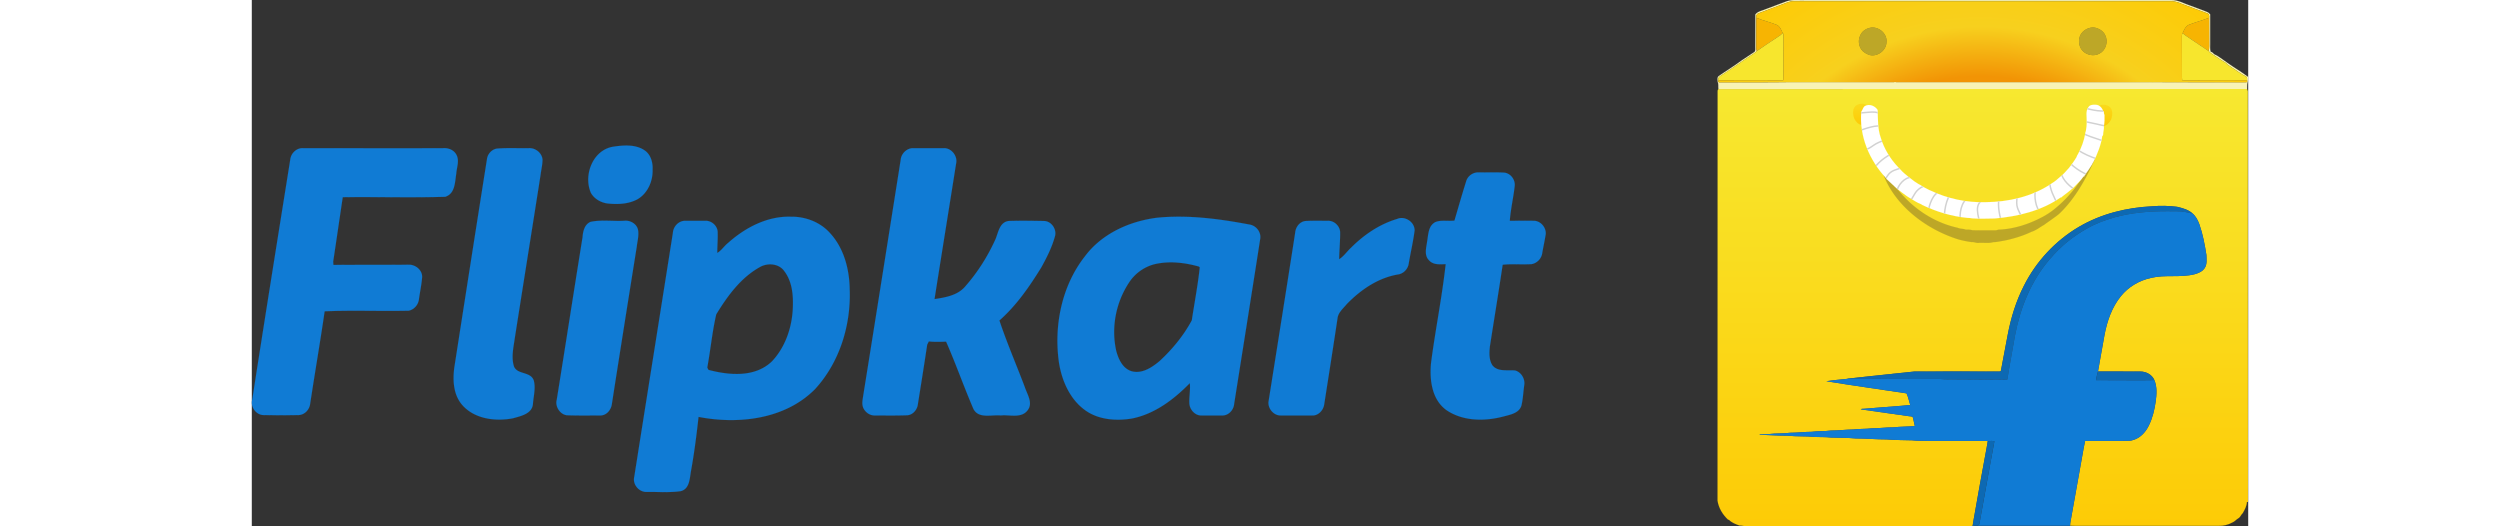 <svg xmlns="http://www.w3.org/2000/svg" xmlns:xlink="http://www.w3.org/1999/xlink" width="190" height="40" viewBox="-1925.465 47.012 2683.286 707.398"><rect x="-1925.465" y="47.012" width="2683.286" height="707.398" fill="#333333" stroke="none"/><linearGradient id="a" gradientUnits="userSpaceOnUse" x1="400.91" y1="539.855" x2="400.91" y2="-47.91" gradientTransform="matrix(1 0 0 -1 .14 706.454)"><stop offset="0" stop-color="#f7e830"/><stop offset="1" stop-color="#fdcb06"/></linearGradient><path fill="url(#a)" stroke="#FCD109" stroke-width=".094" d="M757.3 169.6c-.3-1-.602-2-1-3-236.9.1-473.7 0-710.5.1-.6.7-1 1.4-1.1 2.3 0 183.7 0 367.299-.102 551 1.5 9.799 6.9 18.699 14.102 25.4.3.1 1 .197 1.3.299 3.7 3.898 9 5.801 14 7.6 3.7-.199 7.3 1.4 11 1h294c2.8-.1 5.698.4 8.398-.699.102-.398.2-1.1.3-1.5.102-.5.2-1.6.301-2.199 6.301-35.199 12.399-70.5 19.101-105.699l.6-4.5c-27.199-.102-54.5 0-81.699-.102-6.601-.199-13.399 0-20-.801-11.299-.5-22.699-.1-33.999-1.199-14 0-27.9-1.301-41.9-1.301-11-1.1-22.1-.699-33.2-1.199-7.198-.898-14.6-.5-21.898-.801-11.9-1.299-24-.398-35.9-1.699-12.6.102-25.2-1-37.8-1.301.1-.1.2-.5.2-.6 4.2.1 8.3-.199 12.5-.299 9.3-1.201 18.7-.4 28-1.701 9.7 0 19.3-1.299 29-1.299 8.6-1.201 17.3-.5 25.898-1.701 10.102 0 20-1.299 30.102-1.4 8.3-1.1 16.7-.5 25-1.6 9.7.1 19.3-1.4 29-1.299 9.5-1.102 19.198-.803 28.698-1.803-.898-3.697-1.6-7.398-2.398-11.1-.7-2.299-3.5-1.799-5.3-2.1-21.7-3.102-43.3-6.199-64.9-9.199 1.4-1.102 3.3-.602 4.9-.801 16.8-1.301 33.5-2.801 50.3-4 3.8-.199 7.5-.9 11.3-1-1.7-5.199-2.7-10.9-5-15.699-35.898-5.5-71.8-10.4-107.6-16.301 9.3-1.5 18.7-2.199 28-3.199l.8-.301c29.7-3.102 59.5-6.602 89.2-9.5 37.698-.199 75.3-.102 113 0 1.198-.199 3.3.398 3.5-1.301 3.1-16.199 6.1-32.398 9.198-48.6 4.3-22.498 11.1-44.699 21.6-65.199 16.5-33 42.6-61 74.398-79.599 29.7-17.4 64.102-25.8 98.302-27.4 11.1-1 22.3-.7 33.3.7 7.2 1.7 14.6 3.7 20.3 8.6 4.7 3.8 7.5 9.4 9.6 15 4.602 13.3 7.2 27.1 9.4 41 .1 5.6 1.1 11.9-1.9 17-2.8 5-8.398 7.4-13.699 8.9-19.301 5-39.5.299-58.801 5-15.898 3.4-30.699 12.199-40.8 24.9-11.899 14.799-18.2 33.197-21.7 51.6-2.699 16.4-6.1 32.799-8.8 49.299 19 .102 38.101-.1 57.2.102 7.6 0 15.4 4.199 18.5 11.398 4 9.201 3.1 19.602 1.8 29.301-1.6 10.9-4.2 21.699-9.1 31.699-4.102 8.5-10.9 16.301-20.2 19.301-4.8 1.9-10 1.5-15.1 1.5-16.802 0-33.602.199-50.4 0-2.7 12.301-4.5 24.9-6.9 37.4-4.398 24.299-8.699 48.699-13.1 73.1-.1.801-.2 2.5-.2 3.4 7.9.4 15.8 0 23.7.199 58.6 0 117.3-.102 176 0 6.3.201 12.7-1.299 18.2-4.4 3.3-1.199 5.3-4.1 8.2-5.699 2.8-1.6 3.6-4.898 6-7 2.6-4.6 5.3-9.398 5.5-14.801.3 0 1.1-.1 1.5-.199C757.198 537.6 757.5 353.6 757.3 169.6z"/><path fill="#F8F3B5" stroke="#F8F3B5" stroke-width=".094" d="M137.9 48.6c8.5-2.7 17.4-.9 26.102-1.5 163.3.1 326.6 0 489.898 0 9.7-.4 18.2 5.1 27.2 7.9 7.2 2.9 14.7 5.2 21.9 8.3 1.5.6 2.6 1.9 3.698 3-.1 13.2 0 26.5 0 39.8.102 3.5-.5 7.1.7 10.5 2.102.3 3.2 1.9 4.602 3.2 6.6 3 12.198 7.9 18.198 11.9 9 6.4 18.602 12 27.4 18.6.399 2.6.1 5.3-.7 7.7-.898 2.8-.3 5.8-.6 8.6-236.9.1-473.7 0-710.5.1-.5-3.3.4-6.6-1-9.7-.2-2.6-1.1-6 1.4-7.8 10-7 20.6-13.3 30.398-20.7 6.102-3.9 12-7.9 17.9-11.9 1.2-2 .8-4.5.8-6.7 0-14.5 0-29 .1-43.5 3.4-4.4 9.302-4.9 14-7.1 9.504-3.6 19.104-7.1 28.504-10.7m.6 1.7c-12.8 4.9-25.7 9.6-38.5 14.5-1.7.3-2.602 1.8-3.5 3.1.1.8.2 2.2.2 3-.102 12 0 24-.102 36 .102 3-.3 6 .8 8.7-1.3 1.3-2.698 2.6-4.3 3.6-14.5 9.4-28.5 19.6-43 28.9-2.5 1.5-5.3 3.5-4.5 6.8-.5 1.8.4 3.3 2.3 2.8 31.4-.2 62.7.2 94.102-.3 46.7 0 93.3.1 140 0l.7-.3c2.1.5 4.198.3 6.398.3 84.6 0 169.2.1 253.899 0 26.601.1 53.301 0 80 0 44 0 88.101.4 132.101.2 1.3-.3 1.7-1.2 1.2-2.8-.102-1.6.5-3.8-1.2-4.8-7-3.3-13-8.4-19.7-12.4-2.398-2-5.5-3.1-7.3-5.8-6.9-3.9-13.3-8.7-20.101-13-1.301-.8-2.301-2.1-3.399-3.2.6-2.1.8-4.4.8-6.6-.1-12.7 0-25.4-.1-38.1.3-2 .199-4.3-1.602-5.6-12-4.3-23.898-8.9-35.8-13.3-3.7-1.8-7.8-2.8-11.8-3.4h-511.1c-2.196.1-4.296 1.2-6.496 1.7z"/><path fill="#F7B402" stroke="#F7B402" stroke-width=".094" d="M96.7 70.9c8.8 3.7 18.198 5.8 27.1 9.4 4.8 1.9 6.3 7.1 8.4 11.3-2.102 2.1-4.602 3.8-7.102 5.4-9.2 6.2-18.6 12.2-27.7 18.6-1.1-2.7-.698-5.7-.8-8.7.102-12 .002-24 .102-36zM678.198 80.3c8.9-3.5 18.2-5.9 27.102-9.4.1 12.7 0 25.4.1 38.1 0 2.2-.2 4.5-.8 6.6-7.8-5.4-15.7-10.5-23.5-15.8-3.8-2.8-8-4.9-11.4-8.3 2.1-4.2 3.7-9.3 8.498-11.2z"/><path fill="#BDA727" stroke="#BDA727" stroke-width=".094" d="M249.3 84.4c11-2.6 23.3 7.2 22.4 18.7.1 11.3-11.802 20.5-22.7 17.9-4.4-1.5-8.602-3.8-11.3-7.7-3.5-5.3-4.302-12.4-1.5-18.2 2-5.6 7.4-9.4 13.1-10.7zM534.6 90.7c4.6-5.1 11.9-8 18.7-6.2 5.1 1.5 10.1 4.8 12.3 9.8 4.4 8.6 1 20.2-7.6 24.7-7.602 4.2-17.2 2.2-23-3.9-5.9-6.7-6.302-17.7-.4-24.4z"/><path fill="#F7E62D" stroke="#F7E62D" stroke-width=".094" d="M125.1 97c2.5-1.6 5-3.3 7.102-5.4l.698.7c.7 5.2.2 10.5.4 15.7-.3 15.6.3 31.3-.4 46.9-29.1 0-58.198-.2-87.3 0-.8-3.3 2-5.3 4.5-6.8 14.5-9.3 28.5-19.5 43-28.9 1.602-1 3-2.3 4.3-3.6 9.1-6.4 18.5-12.4 27.7-18.6zM668.698 95c0-1.3.302-2.4 1-3.5 3.4 3.4 7.602 5.5 11.4 8.3 7.8 5.3 15.7 10.4 23.5 15.8 1.1 1.1 2.1 2.4 3.399 3.2 6.801 4.3 13.199 9.1 20.101 13 1.8 2.7 4.899 3.8 7.3 5.8 6.7 4 12.7 9.1 19.7 12.4 1.7 1 1.1 3.2 1.2 4.8-29.102.1-58.102-.1-87.2.1-.5-4-.2-8-.3-11.9.002-16-.198-32-.1-48z"/><radialGradient id="b" cx="397.845" cy="271.776" r="478.08" gradientTransform="matrix(1 0 0 -1 .14 706.454)" gradientUnits="userSpaceOnUse"><stop offset=".596" stop-color="#f29405"/><stop offset=".736" stop-color="#f7d01e"/><stop offset="1" stop-color="#fdcb06"/></radialGradient><path fill="url(#b)" stroke="#FCD109" stroke-width=".094" d="M756.3 154.8c-29.102.1-58.102-.1-87.2.1-.5-4-.2-8-.3-11.9 0-16-.2-32-.102-48 0-1.3.302-2.4 1-3.5 2.102-4.2 3.7-9.3 8.5-11.2 8.9-3.5 18.2-5.9 27.102-9.4.3-2 .2-4.3-1.602-5.6-12-4.3-23.898-8.9-35.8-13.3-3.7-1.8-7.8-2.8-11.8-3.4h-511.1c-2.2.1-4.3 1.2-6.5 1.7-12.8 4.9-25.7 9.6-38.5 14.5-1.7.3-2.602 1.8-3.5 3.1.1.8.2 2.2.2 3 8.8 3.7 18.198 5.8 27.1 9.4 4.8 1.9 6.3 7.1 8.4 11.3l.698.7c.7 5.2.2 10.5.4 15.7-.3 15.6.3 31.3-.4 46.9-29.1 0-58.198-.2-87.3 0-.5 1.8.4 3.3 2.3 2.8 31.4-.2 62.7.2 94.102-.3 46.7 0 93.3.1 140 0l.7-.3c2.1.5 4.198.3 6.398.3 84.6 0 169.2.1 253.899 0 26.601.1 53.301 0 80 0 44 0 88.101.4 132.101.2 1.304-.3 1.704-1.2 1.204-2.8zM236.2 95.1c2-5.6 7.398-9.4 13.1-10.7 11-2.6 23.3 7.2 22.4 18.7.1 11.3-11.802 20.5-22.7 17.9-4.4-1.5-8.602-3.8-11.3-7.7-3.5-5.3-4.3-12.4-1.5-18.2zm298.4-4.4c4.6-5.1 11.9-8 18.7-6.2 5.1 1.5 10.1 4.8 12.3 9.8 4.4 8.6 1 20.2-7.6 24.7-7.602 4.2-17.2 2.2-23-3.9-5.9-6.7-6.302-17.7-.4-24.4z"/><linearGradient id="c" gradientUnits="userSpaceOnUse" x1="564.459" y1="518.642" x2="564.626" y2="490.809" gradientTransform="matrix(1 0 0 -1 .14 706.454)"><stop offset="0" stop-color="#fada1c"/><stop offset="1" stop-color="#fdcb06"/></linearGradient><path fill="url(#c)" stroke="#FCD109" stroke-width=".094" d="M560.088 198.746c1.398.3-7.288-8.346-5.588-8.746 1.6.2 7.666-4.509 15-.667 7.332 3.842 5.514 12.833 4.682 16.167-.99 3.968-3.516 6.5-5.516 8.5-1.1.9-3.566 2.3-5.066 2.2.9-4.9-2-5.7-2.2-10.7l-1.312-6.754z"/><linearGradient id="d" gradientUnits="userSpaceOnUse" x1="2320.231" y1="519.975" x2="2320.398" y2="492.142" gradientTransform="rotate(180 1278.723 353.227)"><stop offset="0" stop-color="#fada1c"/><stop offset="1" stop-color="#fdcb06"/></linearGradient><path fill="url(#d)" stroke="#FCD109" stroke-width=".094" d="M240.416 204.167c-.2 5-3.102 5.8-2.2 10.7-1.5.1-3.968-1.3-5.067-2.2-2-2-4.523-4.532-5.515-8.5-.832-3.333-2.651-12.324 4.682-16.167s13.4.866 15 .667c1.7.4-6.986 9.046-5.588 8.746l-1.312 6.754z"/><path fill="#BDA727" stroke="#BDA727" stroke-width=".094" d="M546.996 262.806c1.504-1.306 2.504-1.306 4.504-1.306-12 26-26 52-47.049 72.243a70.571 70.571 0 0 1-7.119 5.578c-2.41 1.763-4.772 3.417-7.121 5.102-2.3 1.597-4.586 3.203-6.812 4.878-5.7 3.1-10.7 7.401-17 9.3-11.5 5.5-23.898 9.2-36.398 11.8-4.9.801-9.9 2-14.9 2.1-6.2 1.801-12.8.5-19.1.9-3.5.6-6.602-1.4-10-1-2.95-.417-5.893-.917-8.818-1.501a144.087 144.087 0 0 1-8.841-2.099C322.5 354.5 277.5 319.5 264.39 272.165a53.171 53.171 0 0 1-.89-9.665c1.399 2.8 2.85 5.58 4.351 8.334C286.5 311.5 323.5 343.5 367.212 353.149c3.548 1.618 7.388 1.051 10.789 2.451 3.1 0 6.1-.1 9.1.9 10.3.199 20.6.1 30.9.1 1.398.1 2.698-.6 4.1-.9 17.166-.582 33.986-5.264 49.647-12.364 3.134-1.42 6.22-2.937 9.253-4.537a101.766 101.766 0 0 0 7.768-4.538 104.621 104.621 0 0 0 7.217-5.096C514.5 314.5 530.5 295.5 541.365 273.651c2.068-3.932 3.96-7.573 5.631-10.845z"/><path fill="#0D69B3" stroke="#0D69B3" stroke-width=".094" d="M530.698 351.7c29.7-17.4 64.102-25.8 98.302-27.4 11.1-1 22.3-.7 33.3.7 7.2 1.7 14.6 3.7 20.3 8.6-2.9.2-5.7-1.1-8.6-1.5-8.2-1.6-16.7-1-25-1.2-24.102 0-48.4 1.9-71.7 8.5-12.2 3.7-24.4 8-35.5 14.4-19.2 10.6-36.5 24.6-50.5 41.4-25 28.701-39.7 65.1-46.8 102.201-3.4 19.898-7.302 39.697-10.4 59.697-5 .5-10.1.201-15.1.201-22-.1-44-.201-66-.398-4.7.197-9.302-.9-14-.602-40 .199-80-.1-120-.1l.8-.301c29.7-3.102 59.5-6.602 89.2-9.5 37.698-.199 75.3-.102 113 0 1.198-.199 3.3.398 3.5-1.301 3.1-16.199 6.1-32.398 9.198-48.6C439 474 445.8 451.799 456.3 431.299c16.5-33 42.6-61 74.398-79.599z"/><path fill="#107BD4" stroke="#107BD4" stroke-width=".094" d="M577.3 339.4c23.3-6.6 47.6-8.5 71.7-8.5 8.3.2 16.8-.4 25 1.2 2.898.4 5.698 1.7 8.6 1.5 4.7 3.8 7.5 9.4 9.6 15 4.602 13.3 7.2 27.1 9.4 41 .1 5.6 1.1 11.9-1.9 17-2.8 5-8.398 7.4-13.699 8.9-19.301 5-39.5.299-58.801 5-15.898 3.4-30.699 12.199-40.8 24.9-11.899 14.799-18.2 33.197-21.7 51.6-2.699 16.4-6.1 32.799-8.8 49.299-1.2 3.701-1.899 7.701-2.6 11.602 18.898.301 37.8 0 56.7.199 7.198-.199 14.398.199 21.6-.301 4 9.201 3.1 19.602 1.8 29.301-1.6 10.9-4.2 21.699-9.1 31.699-4.102 8.5-10.9 16.301-20.2 19.301-4.8 1.9-10 1.5-15.1 1.5-16.802 0-33.602.199-50.4 0-2.7 12.301-4.5 24.9-6.9 37.4-4.398 24.299-8.699 48.699-13.1 73.1-.1.801-.2 2.5-.2 3.4v.1c-43.7 0-87.3.102-131 0 .101-.398.2-1.1.3-1.5.102-.5.2-1.6.301-2.199.101.801.199 2.301.301 3 2.699.301 7.6 1.699 8.3-2.199 6.8-36.801 13.1-73.801 20.1-110.602-2.699-.6-5.5-.6-8.3-.1-.398 1.4-.8 2.799-1.3 4.199l.6-4.5c-27.198-.102-54.5 0-81.698-.102-6.602-.197-13.4 0-20-.799-11.3-.5-22.7-.1-34-1.201-14 0-27.9-1.299-41.9-1.299-11-1.1-22.1-.701-33.2-1.201-7.198-.898-14.6-.5-21.898-.799-11.9-1.301-24-.398-35.9-1.701-12.6.102-25.2-1-37.8-1.299.1-.1.2-.5.2-.6 4.2.1 8.3-.201 12.5-.301 9.3-1.199 18.7-.4 28-1.699 9.7 0 19.3-1.301 29-1.301 8.6-1.199 17.3-.5 25.898-1.699 10.102 0 20-1.301 30.102-1.4 8.3-1.1 16.7-.5 25-1.6 9.7.1 19.3-1.4 29-1.301 9.5-1.102 19.198-.801 28.698-1.801-.898-3.699-1.6-7.398-2.398-11.1-.7-2.301-3.5-1.801-5.3-2.1-21.7-3.102-43.3-6.201-64.9-9.201 1.4-1.102 3.3-.602 4.9-.799 16.8-1.303 33.5-2.803 50.3-4 3.8-.201 7.5-.9 11.3-1-1.7-5.201-2.7-10.9-5-15.701-35.898-5.5-71.8-10.4-107.6-16.299 9.3-1.5 18.7-2.201 28-3.201 40 0 80 .301 120 .1 4.698-.299 9.3.801 14 .602 22 .199 44 .301 66 .398 5 0 10.1.301 15.1-.199 3.1-20 7-39.801 10.4-59.699 7.1-37.102 21.8-73.5 46.8-102.199 14-16.801 31.3-30.801 50.5-41.401C552.9 347.4 565.1 343.1 577.3 339.4z"/><path fill="#0D69B3" stroke="#0D69B3" stroke-width=".094" d="M555.9 546.299c19 .102 38.102-.1 57.2.102 7.6 0 15.4 4.199 18.5 11.398-7.2.5-14.4.102-21.6.301-18.9-.199-37.802.102-56.7-.199.7-3.901 1.398-7.901 2.6-11.602zM408.4 640c2.8-.5 5.602-.5 8.3.1-7 36.801-13.3 73.801-20.1 110.602-.7 3.898-5.601 2.5-8.3 2.199-.102-.699-.2-2.199-.3-3 6.3-35.199 12.398-70.5 19.1-105.699.5-1.403.9-2.801 1.3-4.202z"/><path fill="#FFF" stroke="#FFF" stroke-width=".094" d="M564.646 201.546c-.8-1.5-.899-3.3-.899-5l-.801.1c-1.199-4.4-4.898-8.6-9.699-8.8-3.601-.3-8.101-.2-10.199 3.2-4 5.4-2.102 12.3-2.301 18.4 0 .4.101 1.1.101 1.5 0 4.1-.5 8.1-1.2 12.1-.6 1.2-.899 2.5-.899 3.9-1.699 9.4-5.101 18.7-9.699 27.2-.9 1.2-1.602 2.5-1.9 3.9-3 5.2-6.6 10-10.3 14.8-.601.5-1.101 1.1-1.601 1.7-2.601 3.2-5.399 5.9-8.301 8.7-.699.4-1.199.9-1.8 1.3-3.399 3.3-7.2 6.4-11.3 8.9-.5.3-1 .7-1.601 1.1-25.601 16.9-56.699 23.9-87 24.2-25.699.8-51.601-4.7-74.801-15.8-.398-.2-1.398-.6-1.8-.8-3.899-2.1-7.899-3.9-11.5-6.5-.8-.4-1.6-.9-2.5-1.3-3.7-2.2-7.2-4.6-10.5-7.4-1.1-1-2.3-1.8-3.5-2.7-3.6-2.9-7.3-6-10.398-9.5-.8-.9-1.602-1.7-2.4-2.5-10.898-11.3-19.398-25.1-23.898-40.1-4.302-11.9-3.7-24.9-4.2-37.4-3.602-5.5-11.2-8.6-17.2-5.2-2.5 1.8-2.8 5.1-4.7 7.4-3.1 33 11 65.9 33.5 89.7 0 .8.4 1.3 1.102 1.6 4 3.7 7.898 7.5 11.898 11.1.7.7 1.5 1.4 2.4 2 4 3.3 8.3 6.3 12.5 9.4.8.6 1.6 1.1 2.5 1.6 5.5 3.2 10.698 7 16.6 9.2.4.3 1.1.8 1.5 1 19 9.1 39.5 15.3 60.5 17.3 2.3 0 4.6.2 6.9.7 10 .6 20 .3 30 .1 30.898-2.7 62.8-10.2 88.6-28.4l.3.4c.8-.7 1.5-1.3 2.3-1.9 4.102-3 8.102-6.2 12.102-9.5.898-.7 1.898-1.5 2.8-2.4 4.399-4.8 9.5-9.2 13.2-14.7l.6.3c.3-.5.8-1.5 1.102-2 3.398-4.6 6.5-9.4 9.5-14.2.198-.3.698-.8.898-1.1l-.398-.4c.3-.4 1-1.2 1.3-1.6 5.5-11.2 10.398-22.9 12.1-35.3.7-.3 1.101-.9 1.101-1.6.101-4 1.5-7.8 1.101-11.8.889-4.9.99-9.9.79-14.9z"/><defs><path id="e" d="M564.646 201.546c-.8-1.5-.899-3.3-.899-5l-.801.1c-1.199-4.4-4.898-8.6-9.699-8.8-3.601-.3-8.101-.2-10.199 3.2-4 5.4-2.102 12.3-2.301 18.4 0 .4.101 1.1.101 1.5 0 4.1-.5 8.1-1.2 12.1-.6 1.2-.899 2.5-.899 3.9-1.699 9.4-5.101 18.7-9.699 27.2-.9 1.2-1.602 2.5-1.9 3.9-3 5.2-6.6 10-10.3 14.8-.601.5-1.101 1.1-1.601 1.7-2.601 3.2-5.399 5.9-8.301 8.7-.699.4-1.199.9-1.8 1.3-3.399 3.3-7.2 6.4-11.3 8.9-.5.3-1 .7-1.601 1.1-25.601 16.9-56.699 23.9-87 24.2-25.699.8-51.601-4.7-74.801-15.8-.398-.2-1.398-.6-1.8-.8-3.899-2.1-7.899-3.9-11.5-6.5-.8-.4-1.6-.9-2.5-1.3-3.7-2.2-7.2-4.6-10.5-7.4-1.1-1-2.3-1.8-3.5-2.7-3.6-2.9-7.3-6-10.398-9.5-.8-.9-1.602-1.7-2.4-2.5-10.898-11.3-19.398-25.1-23.898-40.1-4.302-11.9-3.7-24.9-4.2-37.4-3.602-5.5-11.2-8.6-17.2-5.2-2.5 1.8-2.8 5.1-4.7 7.4-3.1 33 11 65.9 33.5 89.7 0 .8.4 1.3 1.102 1.6 4 3.7 7.898 7.5 11.898 11.1.7.7 1.5 1.4 2.4 2 4 3.3 8.3 6.3 12.5 9.4.8.6 1.6 1.1 2.5 1.6 5.5 3.2 10.698 7 16.6 9.2.4.3 1.1.8 1.5 1 19 9.1 39.5 15.3 60.5 17.3 2.3 0 4.6.2 6.9.7 10 .6 20 .3 30 .1 30.898-2.7 62.8-10.2 88.6-28.4l.3.4c.8-.7 1.5-1.3 2.3-1.9 4.102-3 8.102-6.2 12.102-9.5.898-.7 1.898-1.5 2.8-2.4 4.399-4.8 9.5-9.2 13.2-14.7l.6.3c.3-.5.8-1.5 1.102-2 3.398-4.6 6.5-9.4 9.5-14.2.198-.3.698-.8.898-1.1l-.398-.4c.3-.4 1-1.2 1.3-1.6 5.5-11.2 10.398-22.9 12.1-35.3.7-.3 1.101-.9 1.101-1.6.101-4 1.5-7.8 1.101-11.8.889-4.9.99-9.9.79-14.9z"/></defs><clipPath id="f"><use xlink:href="#e" overflow="visible"/></clipPath><g clip-path="url(#f)" fill="none" stroke="#D1D1D1" stroke-width="2"><path d="M230.167 198.168c8.106 2.543 26.729-3.855 32 2M234.834 222.834c7.768-2.703 24.425-9.103 31.333-5.333M242.834 247.501c3.755 1.216 11.157-5.381 14.834-7.314 5.47-2.877 11.082-5.082 17.166-6.019M254.834 273.501c3.873-5.504 8.509-10.075 14.104-13.985 5.546-3.874 20.718-14.225 27.229-10.682M266.167 292.168c4.396-3.495 6.186-9.677 10.802-13.349 5.584-4.442 14.139-5.239 19.865-7.985M285 306c1.315-9.668 11.132-21.335 20.5-20.5M299.5 319.501c4.95-.496 9.138-11.576 12.485-15.331 5.016-5.625 10.212-7.355 16.847-9.336M328.166 331.501c-.32-6.996 6.909-27.055 15.334-26M349.5 338.168c-.351-8.268 3.924-33.137 14-34M371.5 351.501c-1.911-11.562-1.787-28.288 7.332-36.667M398.834 354.168c-1.017-9.638-10.594-29.121 0-36.667M428.166 347.501c-4.572-5.301-7.23-26.211-5.334-32M456.166 342.834c-3.526-6.403-7.896-12.416-9.232-19.849-.798-4.442.601-10.77-.102-14.151M479.5 332.834c-7.649-5.003-9.772-23.391-7.334-31.333M502.166 322.834c-5.44-11.671-11.241-20.72-11.334-34M524.166 301.501c-8.454-5.687-19.242-16.025-18-27.333M547.5 283.501c-12.845-2.846-28.26-14.339-36-24.667M558.166 261.501c-9.266-1.987-39.883-13.932-38-26M568.166 238.168c-12.91-4.733-31.692-8.988-42-18M574.832 216.834c-8.132.696-19.782-3.241-28.047-4.667-9.178-1.583-17.688-4.676-26.619-6.667M566.832 196.168c-15.685.939-30.402-4.428-44.666-9.333"/></g><g fill="#107BD4" stroke="#107BD4" stroke-width=".101"><path d="M-1440.124 244.25c14.493-2.187 31.17-3.554 43.473 5.468 7.655 5.74 10.389 16.129 9.842 25.427.547 15.31-6.561 31.715-20.229 39.645-12.032 6.562-26.521 7.106-39.92 5.74-9.022-1.092-18.044-6.012-22.692-14.215-10.392-23.787 2.459-57.417 29.526-62.065zM-1873.753 261.475c.819-8.203 8.202-15.585 16.677-15.31 63.16 0 126.044.272 188.929 0 6.835-.547 14.218 2.459 17.497 8.474 4.647 8.203.547 17.225 0 25.702-1.912 11.481-1.367 26.794-14.762 31.167-45.934 1.367-91.868 0-137.802.547-4.374 28.98-8.475 57.688-12.851 86.396 0 1.094.275 3.557.275 4.647 33.629-.272 67.258 0 100.887-.272 9.297-.547 19.138 7.385 18.318 17.225-.819 10.117-3.007 19.959-4.373 30.076-1.096 6.834-6.563 13.123-13.672 14.49-37.458.82-75.463-.82-112.917.82-6.017 41.285-13.126 82.568-19.415 123.855-.818 8.203-7.382 15.311-15.584 15.582a1324.8 1324.8 0 0 1-46.752 0c-10.116.275-18.319-10.938-15.586-20.506 16.683-107.719 33.907-215.168 51.131-322.893zM-1595.969 246.709c14.219-1.092 28.708-.272 42.927-.544 8.75-.547 17.499 6.287 18.317 15.31 0 7.107-1.914 14.217-2.733 21.325-11.484 73.275-23.24 146.55-34.725 219.824-1.64 11.756-4.647 24.332-1.092 36.363 4.101 12.029 22.417 6.834 26.793 19.41 2.734 10.117-.275 20.779-1.095 31.17-.819 13.67-16.404 16.676-27.065 19.688-23.239 4.373-51.403 1.092-68.081-18.049-12.03-13.941-12.851-33.629-10.388-51.125 14.49-92.959 28.98-185.918 43.746-279.153.821-6.836 6.288-13.124 13.396-14.219zM-1053.248 261.475c.818-8.203 8.202-15.31 16.404-15.31h41.559c10.389-.275 18.867 10.936 16.405 20.777-9.569 60.698-19.411 121.396-28.98 182.09 14.49-2.186 30.896-4.92 41.012-16.676 16.949-19.141 30.896-41.283 41.284-64.523 3.553-9.024 5.468-22.147 17.225-23.788 15.585-.547 31.441-.274 47.026 0 10.664-.274 18.592 11.756 15.038 21.598-4.101 14.494-10.936 27.889-18.044 40.74-15.859 25.701-33.355 51.127-56.324 71.359 10.116 30.348 22.968 59.877 34.177 89.68 3.28 9.842 11.212 21.324 3.828 30.896-8.478 11.482-24.335 5.738-36.091 7.105-12.304-1.367-30.075 4.922-36.911-9.021-12.851-29.803-23.512-60.422-36.638-90.225-7.655.271-15.583.547-23.24-.273-.544 1.094-1.639 3.279-2.187 4.375-4.102 27.34-8.475 54.682-12.851 82.021-1.641 6.562-6.836 12.305-13.943 12.852-14.49.547-29.255.271-44.019.271-6.29 0-12.03-4.1-14.765-9.568-2.734-5.471-1.095-11.756-.271-17.771 16.949-105.537 33.627-211.074 50.306-316.609zM-293.44 291.277c1.915-7.658 9.295-12.851 16.953-12.579 10.937.275 22.146-.272 33.354.275 9.024.272 16.132 9.295 15.037 18.044-1.64 15.585-5.469 31.17-6.561 46.752 10.662 0 21.598-.272 32.262 0 9.57 0 17.5 9.844 15.858 19.138-1.368 8.479-3.282 16.682-4.649 25.154-1.367 7.111-7.38 12.852-14.215 13.945-13.125.82-25.974-.547-38.825.82-5.468 36.635-11.483 73.271-17.225 109.912-.822 8.475-1.367 18.043 3.554 25.426 7.383 9.023 20.231 5.74 30.623 6.836 8.202 2.459 13.396 11.484 12.028 19.688-1.367 9.293-1.64 18.59-3.826 27.611-3.281 10.115-15.038 12.031-24.062 14.49-24.88 6.564-53.588 6.564-75.732-7.928-20.505-13.945-23.788-41.012-21.601-63.979 5.74-44.293 14.766-88.311 19.686-132.877-7.655.272-16.952 1.367-22.692-5.469-6.562-6.834-3.281-16.951-2.188-25.429 1.642-9.022 1.367-20.778 11.211-25.7 7.927-3.009 16.952-.819 25.427-1.914 5.194-17.495 10.115-34.992 15.583-52.216zM-447.917 379.86c17.225-17.225 38.003-31.442 61.79-38.549 10.389-4.649 23.787 4.101 23.515 15.584-1.914 15.038-5.469 29.8-7.93 44.564-1.096 7.383-7.383 13.672-14.766 14.492-26.794 4.646-50.033 20.775-68.625 39.916-4.647 5.744-11.483 11.211-12.303 19.139-5.74 38.277-11.756 76.555-17.771 114.832-.819 8.201-7.931 16.133-16.405 15.586h-41.56c-9.568.547-18.043-9.021-16.95-18.592 12.03-75.736 24.062-151.195 35.817-226.932.547-7.654 6.016-15.036 13.943-15.857 10.117-.547 20.232-.274 30.623-.274 8.202 0 15.856 7.382 15.856 15.859 0 11.756-1.092 23.785-1.366 35.815 6.563-4.098 10.664-10.661 16.132-15.583zM-1469.926 345.137c14.764-3.006 30.075-.545 44.839-1.367 8.477-1.092 17.499 4.375 18.865 12.852 1.096 7.654-1.095 15.037-1.915 22.42-11.208 70.268-22.42 140.533-33.356 210.799-.82 7.932-7.379 15.859-15.857 15.584-14.763 0-29.528.275-44.564-.271-9.297-1.096-16.133-11.756-13.671-20.781 11.757-72.998 22.968-145.727 34.724-218.729.547-7.929 2.734-17.226 10.935-20.507zM-585.17 348.694c-40.739-7.658-82.295-13.126-123.582-9.025-36.91 4.649-74.094 21.328-96.785 51.676-31.443 39.917-42.107 93.507-35 143.269 3.83 23.785 14.218 47.846 33.632 62.609 18.044 13.945 42.378 15.857 64.252 12.303 30.619-6.016 56.593-25.697 77.921-47.572 1.092 9.295-1.095 18.592-.547 27.615.547 8.473 8.202 16.402 16.677 15.855h27.89c8.202 0 15.038-7.652 15.585-15.584 11.756-74.094 23.512-147.916 34.996-221.735 1.638-9.297-5.741-18.319-15.039-19.411zm-76.826 128.775c-10.938 20.506-26.25 39.098-43.475 54.953-9.841 8.203-22.42 16.68-35.814 13.947-13.125-2.734-19.414-16.404-22.42-28.162-6.835-30.621-.547-63.979 16.676-90.498 7.656-12.306 19.959-21.6 34.177-25.429 19.958-4.922 41.013-2.461 60.426 3.007l1.092 1.096c-2.46 23.785-7.109 47.299-10.662 71.086zM-1121.873 436.458c-.275-27.342-7.656-56.049-26.794-76.556-13.123-14.49-32.81-21.872-51.948-21.601-31.717-1.091-61.518 14.494-84.757 35.271-5.197 4.103-8.75 10.118-14.49 13.398 0-9.025.819-18.046.544-27.341.275-8.478-7.655-15.859-15.857-15.859h-27.889c-8.747 0-15.857 7.657-16.404 16.131-17.225 109.365-34.721 218.729-51.947 328.094-2.459 10.115 6.291 20.506 16.68 20.232 15.31-.273 30.895 1.094 45.932-1.096 12.031-3.281 11.756-17.225 13.671-27.34 4.373-24.061 7.383-48.121 10.116-72.455 53.862 10.389 116.473 3.283 156.664-37.457 32.808-35.814 48.118-85.302 46.479-133.421zm-76.555 27.613c-1.639 25.154-10.663 50.582-28.16 68.898-22.692 21.602-57.145 18.592-85.032 11.213-.544-.822-1.367-2.463-1.64-3.281 4.374-23.787 6.562-47.848 12.031-71.361 15.311-25.152 33.901-50.582 60.422-64.524 9.843-4.647 23.24-3.554 30.349 5.469 12.03 15.037 13.124 35.269 12.03 53.586z"/></g></svg>